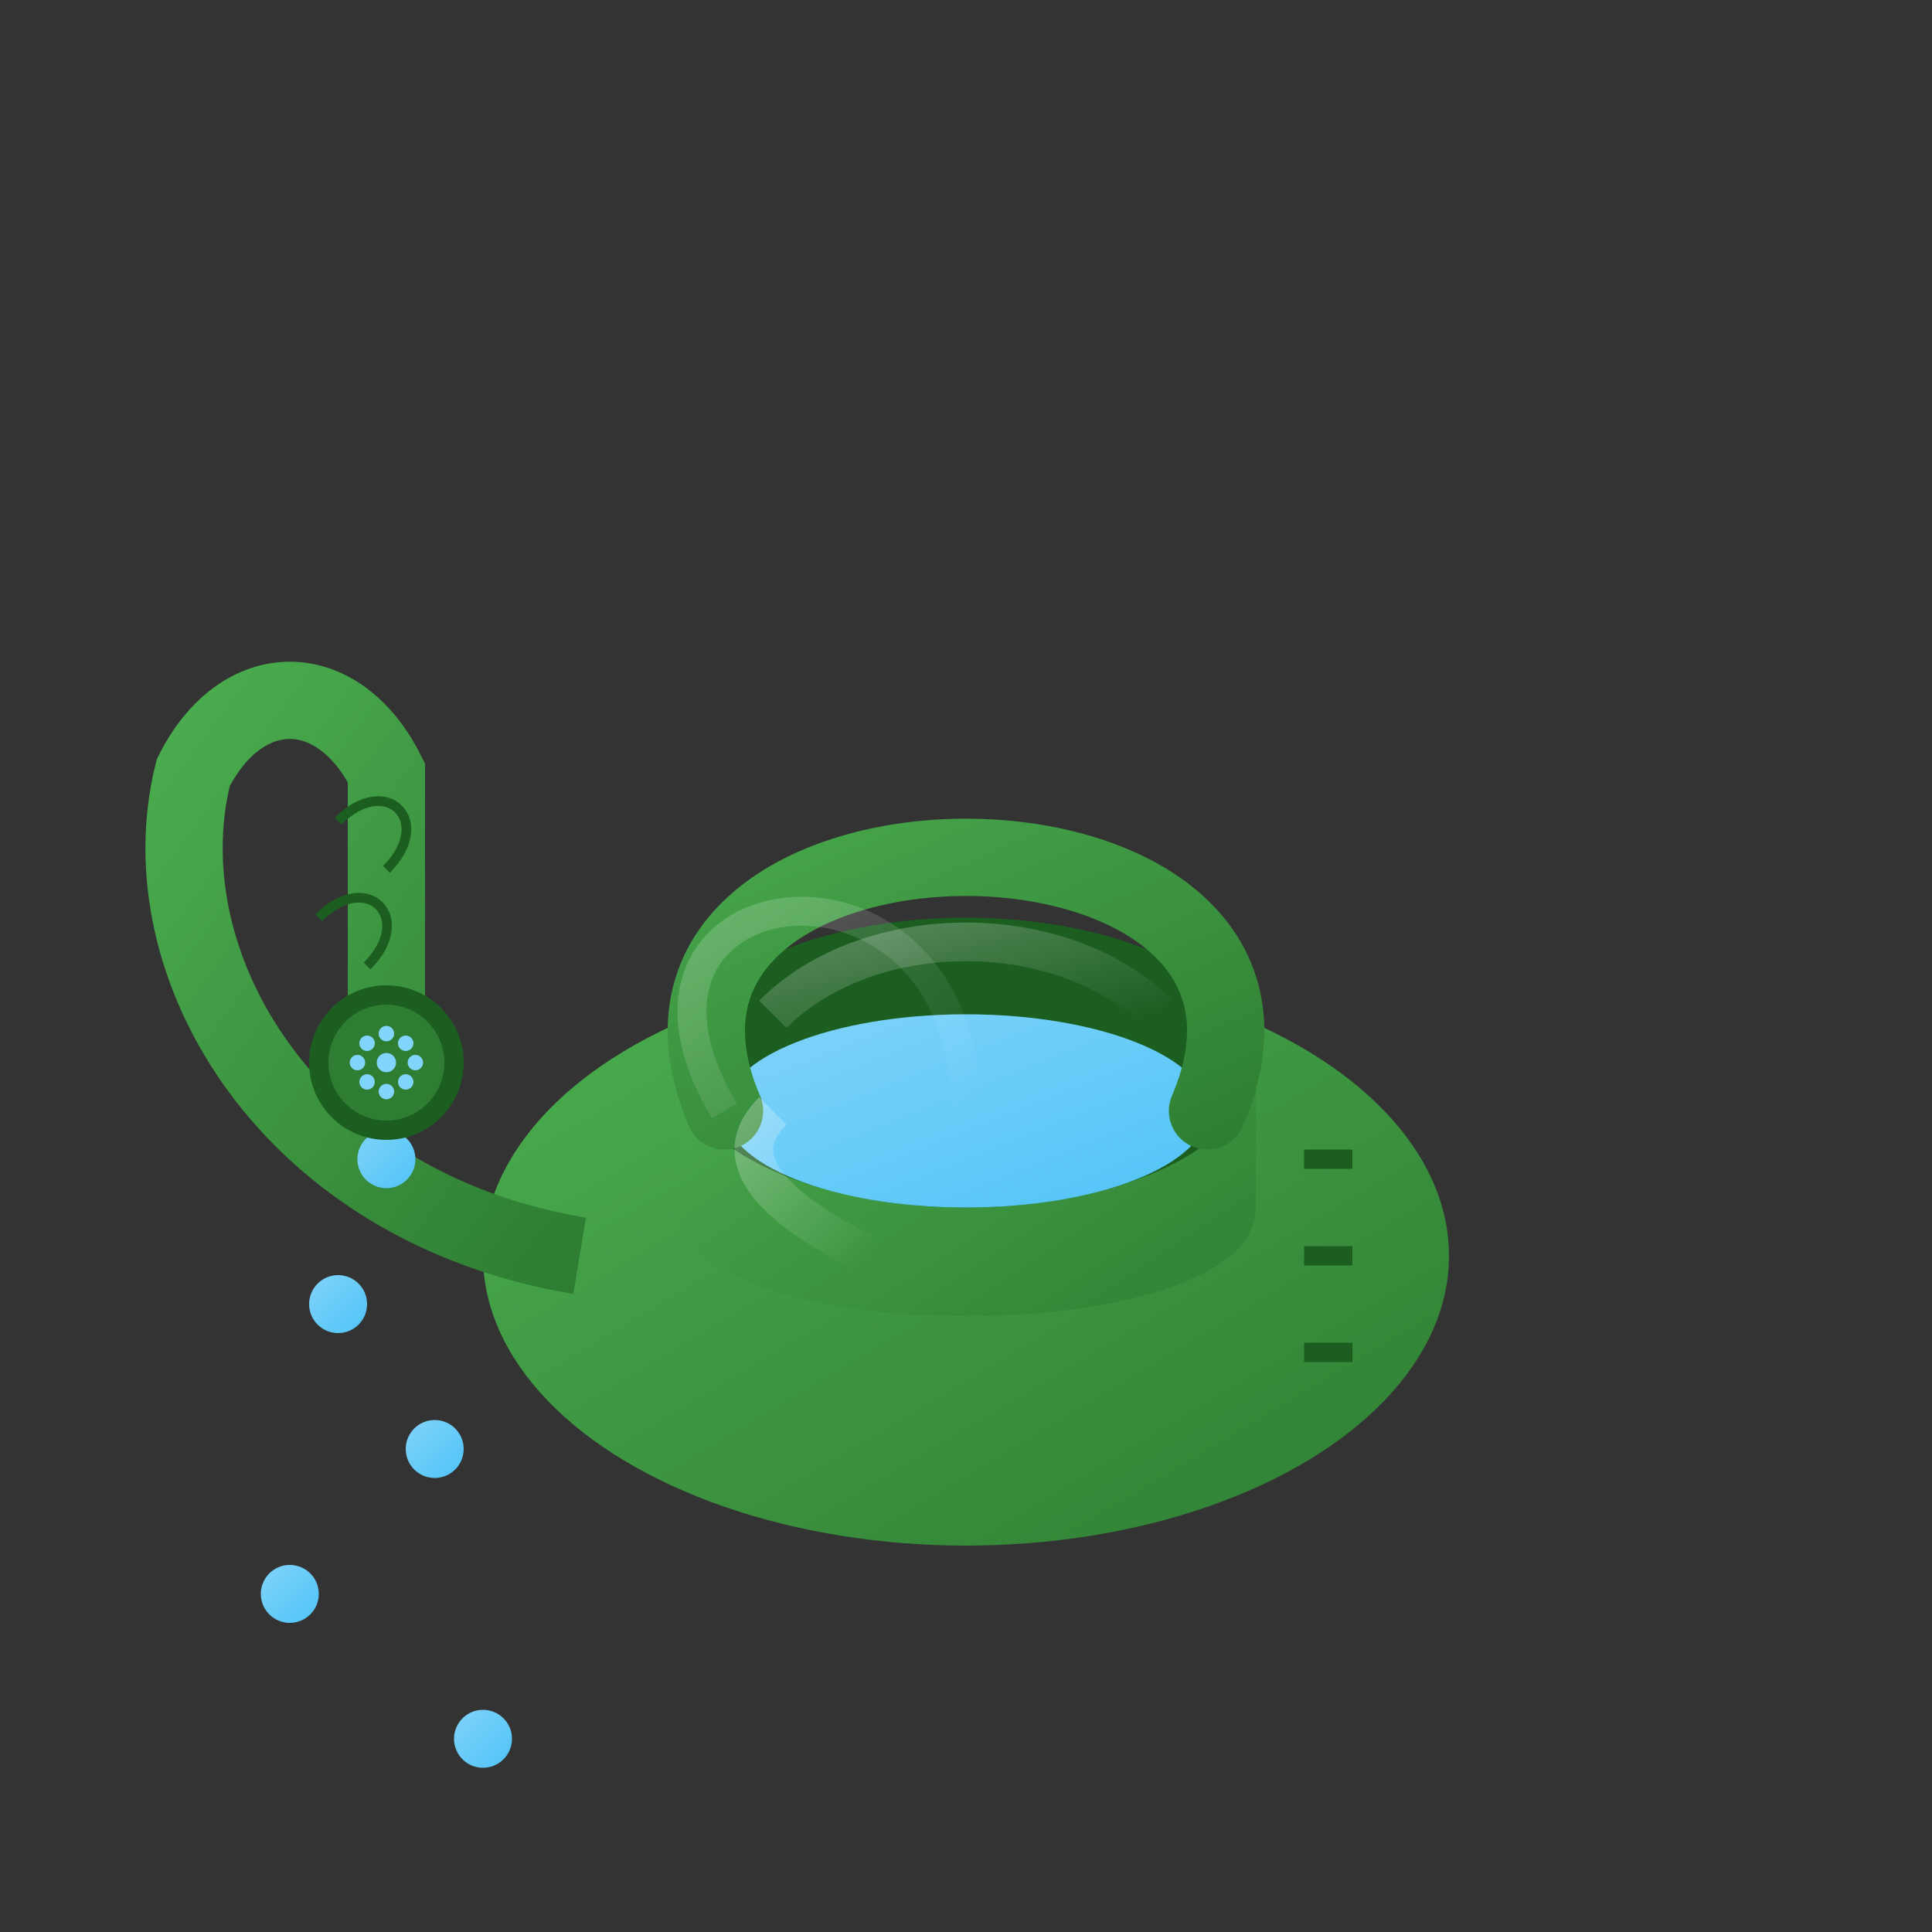 <svg xmlns="http://www.w3.org/2000/svg" width="200" height="200" viewBox="0 0 200 200">
  <rect x="0" y="0" width="200" height="200" fill="#333333" stroke="none"/>
  <!-- Watering Can Illustration -->
  <defs>
    <linearGradient id="metalGradient" x1="0%" y1="0%" x2="100%" y2="100%">
      <stop offset="0%" stop-color="#4CAF50"/>
      <stop offset="100%" stop-color="#2E7D32"/>
    </linearGradient>
    <linearGradient id="waterGradient" x1="0%" y1="0%" x2="100%" y2="100%">
      <stop offset="0%" stop-color="#81D4FA"/>
      <stop offset="100%" stop-color="#4FC3F7"/>
    </linearGradient>
    <linearGradient id="highlightGradient" x1="0%" y1="0%" x2="100%" y2="100%">
      <stop offset="0%" stop-color="#FFFFFF" stop-opacity="0.3"/>
      <stop offset="100%" stop-color="#FFFFFF" stop-opacity="0"/>
    </linearGradient>
  </defs>

  <!-- Main Body of Watering Can -->
  <ellipse cx="100" cy="130" rx="50" ry="30" fill="url(#metalGradient)"/>
  <path d="M70,110 C70,100 130,100 130,110 L130,125 C130,140 70,140 70,125 Z" fill="url(#metalGradient)"/>
  
  <!-- Top opening -->
  <ellipse cx="100" cy="110" rx="30" ry="15" fill="#1B5E20"/>
  
  <!-- Water level inside (visible through opening) -->
  <ellipse cx="100" cy="115" rx="25" ry="10" fill="url(#waterGradient)"/>
  
  <!-- Handle -->
  <path d="M75,115 C60,80 140,80 125,115" stroke="url(#metalGradient)" stroke-width="8" fill="none" stroke-linecap="round"/>
  
  <!-- Spout -->
  <path d="M60,130 C30,125 15,100 20,80 C25,70 35,70 40,80 L40,110" stroke="url(#metalGradient)" stroke-width="8" fill="none"/>
  
  <!-- Spout End -->
  <ellipse cx="40" cy="110" rx="6" ry="4" fill="#1B5E20"/>
  
  <!-- Water droplets -->
  <g>
    <circle cx="40" cy="120" r="3" fill="url(#waterGradient)"/>
    <circle cx="35" cy="135" r="3" fill="url(#waterGradient)"/>
    <circle cx="45" cy="150" r="3" fill="url(#waterGradient)"/>
    <circle cx="30" cy="165" r="3" fill="url(#waterGradient)"/>
    <circle cx="50" cy="180" r="3" fill="url(#waterGradient)"/>
  </g>
  
  <!-- Rose/Sprinkler head attachment -->
  <g transform="translate(40, 110)">
    <circle cx="0" cy="0" r="8" fill="#1B5E20"/>
    <circle cx="0" cy="0" r="6" fill="#2E7D32"/>
    
    <!-- Water holes -->
    <circle cx="0" cy="0" r="1" fill="#81D4FA"/>
    <circle cx="3" cy="0" r="0.8" fill="#81D4FA"/>
    <circle cx="-3" cy="0" r="0.8" fill="#81D4FA"/>
    <circle cx="0" cy="3" r="0.8" fill="#81D4FA"/>
    <circle cx="0" cy="-3" r="0.8" fill="#81D4FA"/>
    <circle cx="2" cy="2" r="0.8" fill="#81D4FA"/>
    <circle cx="-2" cy="2" r="0.8" fill="#81D4FA"/>
    <circle cx="2" cy="-2" r="0.8" fill="#81D4FA"/>
    <circle cx="-2" cy="-2" r="0.8" fill="#81D4FA"/>
  </g>
  
  <!-- Highlights -->
  <path d="M80,105 C90,95 110,95 120,105" stroke="url(#highlightGradient)" stroke-width="4" fill="none"/>
  <path d="M75,115 C60,90 100,85 100,115" stroke="url(#highlightGradient)" stroke-width="3" fill="none"/>
  <path d="M90,130 C80,125 75,120 80,115" stroke="url(#highlightGradient)" stroke-width="4" fill="none"/>
  
  <!-- Volume markers -->
  <line x1="135" y1="120" x2="140" y2="120" stroke="#1B5E20" stroke-width="2"/>
  <line x1="135" y1="130" x2="140" y2="130" stroke="#1B5E20" stroke-width="2"/>
  <line x1="135" y1="140" x2="140" y2="140" stroke="#1B5E20" stroke-width="2"/>
  
  <!-- Details on the spout -->
  <path d="M40,90 C45,85 40,80 35,85" stroke="#1B5E20" stroke-width="1" fill="none"/>
  <path d="M38,100 C43,95 38,90 33,95" stroke="#1B5E20" stroke-width="1" fill="none"/>
</svg>
